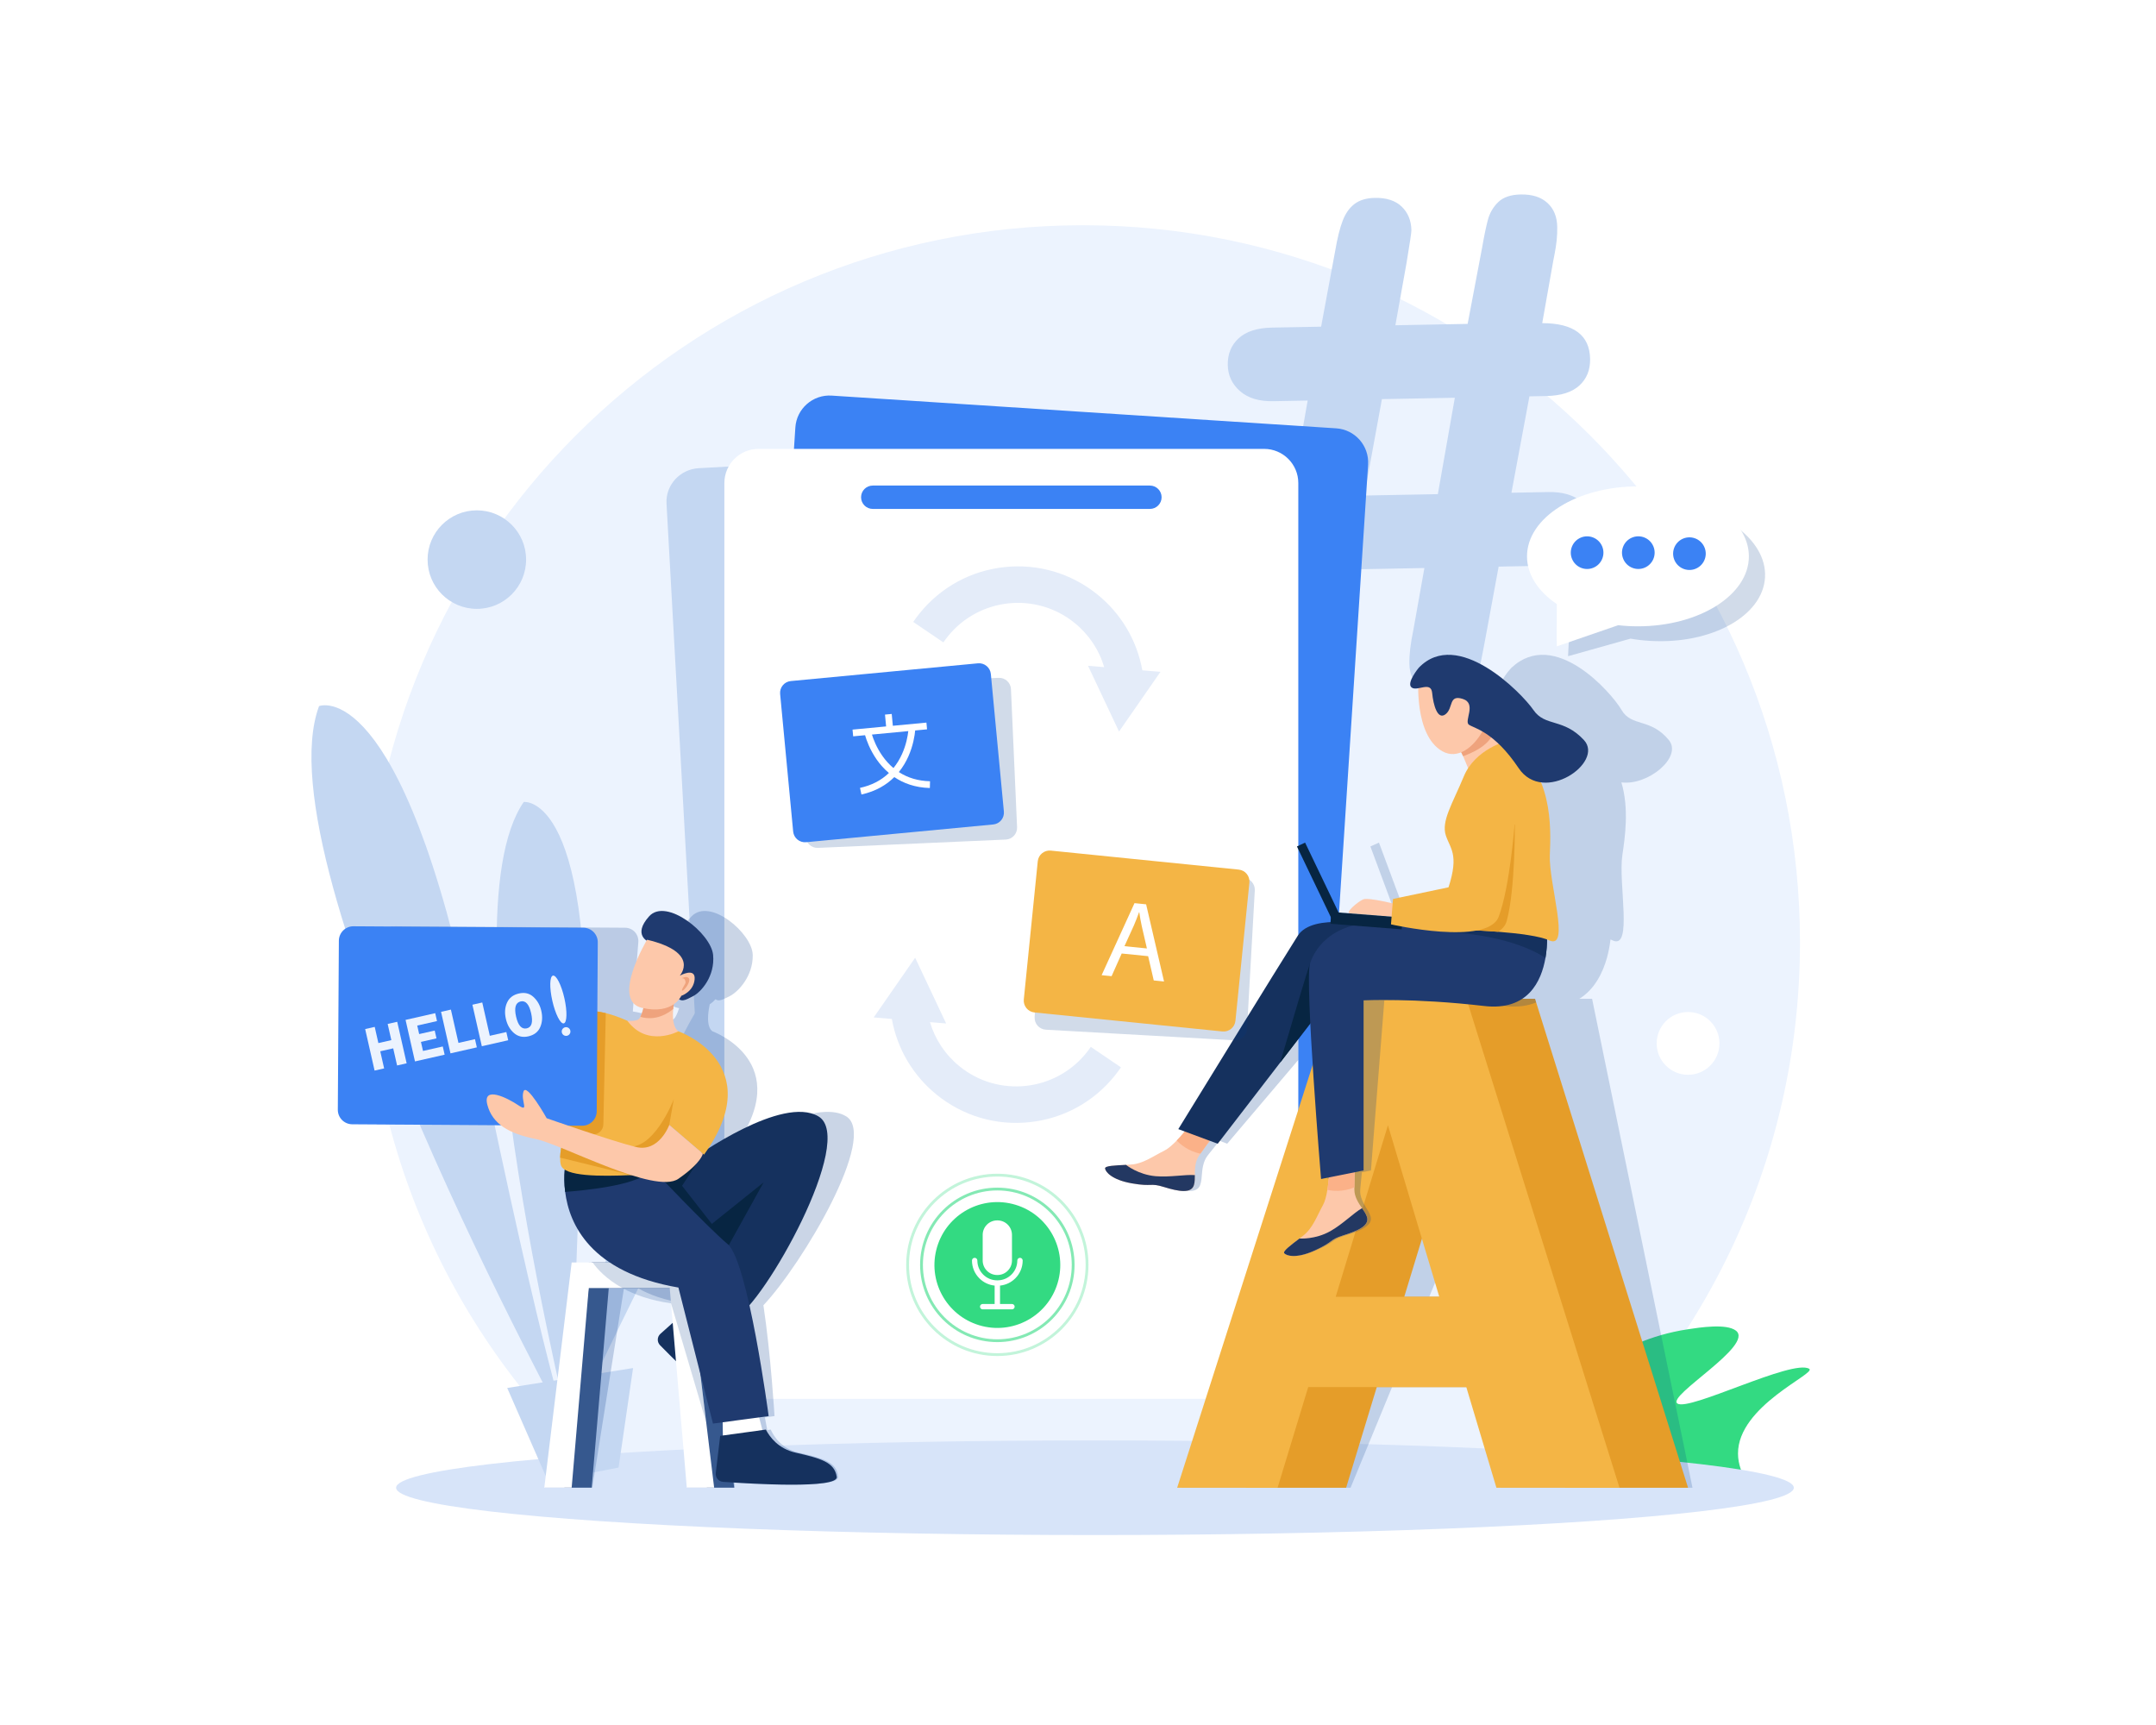 <?xml version="1.0" encoding="utf-8"?>
<!-- Generator: Adobe Illustrator 27.5.0, SVG Export Plug-In . SVG Version: 6.00 Build 0)  -->
<svg version="1.1" id="Layer_1" xmlns="http://www.w3.org/2000/svg" xmlns:xlink="http://www.w3.org/1999/xlink" x="0px" y="0px"
	 viewBox="0 0 5000 4000" style="enable-background:new 0 0 5000 4000;" xml:space="preserve">
<g>
	<rect style="fill:#FFFFFF;" width="5000" height="4000"/>
	<g>
		<path style="fill:#ECF3FE;" d="M1452.39,3466.961h2118.312c368.711-304.993,603.648-765.998,603.648-1281.881
			c0-918.341-744.463-1662.803-1662.804-1662.803S848.742,1266.739,848.742,2185.08
			C848.742,2700.963,1083.679,3161.969,1452.39,3466.961z"/>
		<path style="fill:#33DA82;" d="M3620.385,3257.977c25.622-44.961,121.238-149.045,293.139-175.493
			c28.126-4.327,90.581-13.937,112.374,3.152c43.3,33.952-160.997,151.104-135.831,168.859
			c26.755,18.877,266.705-103.578,305.652-80.5c18.294,10.84-165.519,85.371-165.099,196.73c0.095,25.159,9.439,46.464,18.561,61.81
			l-487.126-19.966C3562.056,3412.57,3557.249,3368.766,3620.385,3257.977z"/>
		<ellipse style="fill:#D7E4F9;" cx="2539.326" cy="3449.823" rx="1620.719" ry="109.693"/>
		<g>
			<path style="fill:#C4D7F2;" d="M1318.479,3318.707c0,0-716.324-1309.122-578.593-1681.305c0,0,190.052-78.297,359.54,744.159
				S1318.479,3318.707,1318.479,3318.707z"/>
			<path style="fill:#C4D7F2;" d="M1334.168,3370.309c0,0-312.421-1232.825-119.525-1510.638c0,0,173.505-24.151,138.273,690.645
				S1334.168,3370.309,1334.168,3370.309z"/>
			<path style="fill:#C4D7F2;" d="M1309.404,3356.431c0,0,173.91-984.599,401.85-1121.499c0,0,132.174,38.683-123.771,539.725
				S1309.404,3356.431,1309.404,3356.431z"/>
			<polygon style="fill:#C4D7F2;" points="1468.139,3172.327 1176.314,3218.491 1270.94,3434.781 1434.539,3403.068 			"/>
		</g>
		<g>
			<path style="fill:#C4D7F2;" d="M2936.427,1467.255l25.602-143.64c-70.435-0.195-106.166-27.58-107.201-82.175
				c-0.484-25.507,7.92-46.466,25.219-62.87c17.295-16.404,43.03-24.931,77.217-25.58l35.968-0.682l39.394-223.518l-79.584,1.509
				c-33.171,0.629-58.964-7.169-77.381-23.413c-18.431-16.229-27.865-36.336-28.32-60.32c-0.484-25.507,7.925-46.204,25.233-62.105
				c17.304-15.89,43.044-24.166,77.231-24.815l114.022-2.162l32.645-175.926c5.048-29.689,10.86-53.029,17.428-69.995
				c6.568-16.965,15.76-29.892,27.59-38.799c11.815-8.896,27.422-13.535,46.817-13.903c27.033-0.513,47.832,6.246,62.391,20.252
				c14.549,14.018,22.047,32.249,22.473,54.693c0.097,5.105-3.756,30.956-11.545,77.538l-25.616,142.875l167.594-3.178
				l33.41-175.941c4.589-26.618,9.038-48.138,13.321-64.557c4.28-16.408,12.307-30.341,24.088-41.797
				c11.767-11.442,29.142-17.393,52.099-17.829c26.523-0.503,47.195,5.995,61.996,19.495c14.801,13.498,22.423,31.988,22.868,55.449
				c0.203,10.716-0.241,21.189-1.315,31.413c-1.089,10.236-2.562,20.085-4.415,29.557c-1.868,9.483-3.033,15.499-3.487,18.057
				l-25.587,144.404c72.981,0.15,109.999,27.77,111.044,82.871c0.484,25.515-7.809,46.08-24.86,61.713
				c-17.058,15.634-42.683,23.775-76.854,24.423l-39.027,0.74L3505.19,1142.6l84.942-1.611c34.172-0.648,60.096,7.029,77.754,23.022
				c17.651,16.007,26.722,36.505,27.196,61.495c0.474,25.001-7.692,45.441-24.483,61.322
				c-16.802,15.895-42.542,24.157-77.231,24.815l-117.851,2.235l-32.63,176.693c-5.088,28.171-9.651,49.944-13.687,65.331
				c-4.052,15.387-12.082,28.935-24.11,40.648c-12.028,11.709-29.519,17.781-52.476,18.217
				c-25.518,0.484-45.799-6.284-60.861-20.281c-15.077-13.993-22.817-32.484-23.252-55.441c-0.397-20.914,2.672-46.999,9.232-78.261
				l25.602-143.64l-169.124,3.207l-32.63,176.693c-8.36,43.543-17.334,74.966-26.918,94.288
				c-9.584,19.322-30.712,29.289-63.355,29.908c-26.021,0.493-46.568-6.27-61.626-20.267
				c-15.077-13.993-22.817-32.484-23.252-55.441c-0.222-11.732,0.925-24.898,3.461-39.492
				C2932.413,1491.446,2934.596,1478.523,2936.427,1467.255z M3373.93,922.319l-169.12,3.207l-40.927,223.547l170.653-3.236
				L3373.93,922.319z"/>
		</g>
		<path style="opacity:0.18;fill:#003889;" d="M3283.416,2117.552l-25.184-1.615l-60.249-162.067l-19.871,8.955l61.077,164.294
			l-2.078,11.079c-31.681,1.596-62.953,9.579-79.461,31.712c-41.549,55.65-325.224,448.336-325.224,448.336l14.368,5.546
			c-6.361,6.755-13.535,14.057-20.814,20.841c-10.881,10.123-21.985,19.062-30.93,23.281c-28.771,13.6-53.072,30.885-82.506,32.675
			c-3.292,0.182-6.547,0.366-9.833,0.512c-22.78,1.167-44.123,1.88-48.93,6.352c-0.695,0.64-1.051,1.358-1.023,2.165
			c0.236,7.249,11.733,26.122,58.944,34.493c44.913,7.965,41.355-0.999,68.794,7.067c0.052,0.015,0.103,0.029,0.156,0.045
			c0.172,0.051,0.352,0.106,0.527,0.158c1.206,0.36,2.464,0.75,3.794,1.177c32.37,10.412,62.048,15.868,69.94-5.113
			c1.664-4.399,2.622-8.907,3.29-13.42c0.455-3.053,0.782-6.108,1.094-9.136c-0.004,0-0.009,0-0.013-0.001
			c1.379-13.807,4.02-31.641,14.213-44.571c1.265-1.586,2.629-3.343,4.153-5.196c6.797-8.43,15.892-19.304,24.811-29.844
			l17.726,6.842l164.993-188.023l79.73-90.876c-1.75,30.171-3.363,62.973-4.82,96.093l-419.826,980.51h158.984h73.89h158.983
			l96.203-233.41h207.594l44.728,233.41h158.984h126.466h158.983L3692.22,2316.009h-29.501
			c36.083-22.283,54.506-61.306,63.902-94.732c4.606-16.529,7.025-31.679,8.296-42.777c1.691,0.659,3.27,1.334,4.703,2.029
			c47.793,23.123,13.003-131.98,22.813-197.736c6.164-41.311,15.845-107.586-2.2-168.588c61.619,8.077,142.2-58.713,110.041-98.073
			c-42.259-51.722-86.633-30.06-109.7-69.85s-155.33-191.427-255.279-97.938c0,0-33.294,35.342-21.676,45.697
			c3.477,3.099,9.056,2.926,15.159,1.927c-3.881,38.413-5.791,118.106,40.143,145.997c13.854,8.412,28.948,8.276,43.688,2.464
			l3.428,9.099l8.58,27.833c-4.404,5.826-8.464,12.132-12.031,18.959c-33.417,63.941-64.266,104.24-56.274,137.707
			c7.406,31.016,25.487,44.1-6.824,119.494l-131.696,27.019l-1.911,10.19c-17.639-4.25-57.254-13.092-67.03-9.321L3283.416,2117.552
			z M3314.563,3007.094l55.468-134.569l25.786,134.569H3314.563z"/>
		<path style="fill:#C4D7F2;" d="M2791.271,1020.677l-1170.713,64.973c-43.705,2.426-77.205,39.13-74.827,81.982l111.072,2001.327
			c2.378,42.852,39.735,75.624,83.44,73.199l1170.713-64.973c43.705-2.426,77.206-39.13,74.827-81.982L2874.71,1093.876
			C2872.332,1051.024,2834.975,1018.251,2791.271,1020.677z"/>
		<path style="fill:#3B82F4;" d="M2956.211,3191.39l-1170.056-75.893c-43.68-2.833-76.792-40.539-73.959-84.219l132.318-2039.973
			c2.833-43.68,40.539-76.792,84.219-73.959l1170.056,75.893c43.68,2.833,76.792,40.539,73.959,84.219l-132.318,2039.973
			C3037.596,3161.11,2999.89,3194.223,2956.211,3191.39z"/>
		<path style="fill:#FFFFFF;" d="M3010.914,1120.151v2044.259c0,35.168-22.902,64.985-54.624,75.359
			c-7.751,2.531-16.038,3.902-24.637,3.902H1759.137c-43.767,0-79.248-35.494-79.248-79.261V1120.151
			c0-43.767,35.481-79.248,79.248-79.248h1172.516C2975.433,1040.903,3010.914,1076.384,3010.914,1120.151z"/>
		<path style="fill:#3B82F4;" d="M2666.792,1180.114h-642.784c-14.962,0-27.091-12.129-27.091-27.091l0,0
			c0-14.962,12.129-27.091,27.091-27.091h642.784c14.962,0,27.091,12.129,27.091,27.091l0,0
			C2693.883,1167.985,2681.753,1180.114,2666.792,1180.114z"/>
		<path style="opacity:0.18;fill:#003889;" d="M2358.709,1918.115l-14.175-320.052c-0.672-15.173-13.517-26.928-28.689-26.256
			l-435.437,19.285c-15.172,0.672-26.927,13.516-26.255,28.689l14.175,320.053c0.672,15.173,13.517,26.928,28.689,26.255
			l435.437-19.285C2347.626,1946.132,2359.381,1933.288,2358.709,1918.115z"/>
		<g>
			<path style="fill:#3B82F4;" d="M2303.325,1911.813l-433.918,41.129c-15.12,1.433-28.538-9.662-29.971-24.782l-30.231-318.937
				c-1.433-15.12,9.662-28.538,24.782-29.971l433.918-41.129c15.119-1.433,28.538,9.662,29.971,24.782l30.231,318.937
				C2329.539,1896.961,2318.444,1910.38,2303.325,1911.813z"/>
			<path style="fill:#FFFFFF;" d="M2122.375,1693.817l27.573-2.614l-1.48-15.613l-77.865,7.38l-2.599-27.423l-15.613,1.48
				l2.599,27.423l-77.865,7.38l1.48,15.613l27.572-2.613c3.149,10.955,10.963,33.499,26.971,56.429
				c7.146,10.236,16.46,21.2,28.33,31.2c-17.775,17.108-40.177,28.666-67.033,34.511l3.335,15.325
				c33.94-7.387,58.492-22.724,76.221-40.364c20.728,13.995,47.724,24.446,82.447,25.325l0.396-15.678
				c-27.475-0.695-51.65-7.839-72.323-21.302c9.78-12.052,16.868-24.57,21.964-35.967
				C2117.901,1728.78,2121.34,1705.169,2122.375,1693.817z M2072.017,1780.999c-9.429-7.91-18.007-17.331-25.698-28.27
				c-13.568-19.298-20.855-38.671-24.2-49.409l84.312-7.992c-1.268,11.175-4.785,31.572-14.486,53.076
				C2086.447,1760.593,2079.792,1771.458,2072.017,1780.999z"/>
		</g>
		<g>
			<g>
				<path style="fill:#E59D29;" d="M3562.519,2324.442l-2.636-8.43h-307.519l-0.887,2.766l-54.337,169.523l-129.436,403.823
					l-56.79,177.196l-54.624,170.449l-67.334,210.054h232.877l71.079-233.412h366.567l69.866,233.412h285.439L3562.519,2324.442z
					 M3256.618,3007.088l40.975-134.564l80.188-263.308l119.075,397.872H3256.618z"/>
			</g>
			<g>
				<path style="fill:#F4B545;" d="M3403.553,2324.495l-2.662-8.482h-307.506l-22.941,71.575l-59.531,185.73l-214.856,670.354
					l-66.082,206.152h232.877l71.066-233.412h366.58l69.852,233.412h285.453L3403.553,2324.495z M3097.626,3007.088l45.712-150.079
					l19.848-65.181l55.616-182.611l78.791,263.308l40.27,134.564H3097.626z"/>
			</g>
		</g>
		<path style="opacity:0.22;fill:#003889;" d="M3005.537,2464.096l-159.553,188.027l-17.917-6.851
			c-8.613,10.544-17.395,21.414-23.946,29.844c-1.474,1.853-2.792,3.615-4.006,5.207c-9.826,12.919-11.94,30.757-12.919,44.563
			c0,0,0,0,0.013,0c-0.235,3.053-0.469,6.133-0.848,9.213c-0.535,4.489-1.357,8.978-2.884,13.349
			c-7.295,20.983-37.125,15.516-69.801,5.115c-1.292-0.417-2.518-0.796-3.693-1.135c-0.222-0.078-0.444-0.144-0.666-0.209
			c-0.013,0-0.039-0.013-0.052-0.013c-27.782-8.117-23.906,0.874-69.096-7.099c-47.46-8.365-59.505-27.247-59.948-34.489
			c-0.052-0.809,0.287-1.527,0.966-2.166c4.672-4.476,25.994-5.18,48.739-6.355c3.288-0.143,6.538-0.326,9.826-0.509
			c29.374-1.788,53.176-19.078,81.558-32.675c8.821-4.215,19.665-13.154,30.248-23.28c7.086-6.786,14.054-14.08,20.213-20.84
			l-14.524-5.546c0,0,161.106-232.342,253.665-364.923v204.43L3005.537,2464.096z"/>
		<path style="opacity:0.22;fill:#003889;" d="M3562.519,2324.442c-19.626,8.221-43.754,11.81-73.442,8.313
			c-30.235-3.563-58.891-6.238-85.524-8.26c-65.208-4.933-118.2-5.859-152.076-5.716c-26.308,0.104-41.066,0.861-41.066,0.861
			l-13.271,168.662l-17.76,225.778l-20.944,4.15c-1.357,12.501-2.649,25.185-3.458,34.998c-0.209,2.271-0.339,4.371-0.483,6.303
			c-0.809,11.47,3.524,22.667,8.691,32.297c1.853,3.458,3.823,6.708,5.689,9.696c0.013,0,0.013,0,0.013,0
			c1.54,2.479,3.092,4.985,4.528,7.569c2.127,3.823,4.007,7.803,5.194,12.097c4.424,15.777-11.849,26.855-35.272,35.82
			c-6.956,2.662-14.524,5.128-22.38,7.49c-1.487,0.444-2.884,0.887-4.202,1.305c-0.117,0.039-0.235,0.078-0.352,0.117
			c-0.091,0.026-0.169,0.052-0.261,0.078c-24.572,7.999-21.766,12.697-48.439,26.125c-4.293,2.166-9.369,4.567-15.437,7.229
			c-17.042,7.49-30.692,11.118-41.353,12.436c-18.126,2.271-27.625-2.127-30.496-5.52c-0.509-0.6-0.626-1.357-0.417-2.231
			c1.292-5.285,14.941-15.359,30.914-26.829c2.545-1.827,5.141-3.693,7.764-5.585c2.766-1.97,5.481-3.941,8.234-5.938
			c24.48-17.956,35.207-44.824,52.041-71.418c5.233-8.247,9.513-21.323,12.893-35.181c2.349-9.696,4.267-19.77,5.768-28.813
			l-18.413,3.654c0,0-0.887-212.233,3.432-360.708l-12.188,14.367l22.941-71.575h466.498L3562.519,2324.442z"/>
		<g>
			<path style="fill:#FDC8AA;" d="M2562.803,2709.605c0.988,7.244,14.517,26.118,62.631,34.491
				c48.114,8.373,40.662-1.952,74.188,8.461c33.49,10.412,63.756,15.868,69.39-5.113c1.996-7.373,1.993-15.049,1.943-22.55
				c-0.107-13.808,0.613-31.646,9.415-44.578c1.094-1.586,2.27-3.343,3.594-5.196c16.659-23.843,49.6-67.261,49.6-67.261
				l-66.082-9.431c0,0-18.505,25.524-38.47,46.203c-9.792,10.123-19.933,19.062-28.424,23.281
				c-27.306,13.6-49.747,30.885-78.989,32.675c-3.272,0.181-6.508,0.366-9.777,0.512
				C2585.941,2702.433,2561.868,2703.175,2562.803,2709.605z"/>
			<path style="fill:#233862;" d="M2699.607,2752.552c-33.513-10.404-26.053-0.07-74.164-8.442
				c-48.111-8.371-61.641-27.244-62.656-34.493c-0.916-6.436,23.168-7.172,49.038-8.499l0.209,0.506
				c0,0,27.745,22.294,68.018,25.788c32.821,2.857,68.239-4.314,90.918-2.524c0.035,7.501,0.035,15.167-1.961,22.553
				C2763.367,2768.412,2733.124,2762.956,2699.607,2752.552z"/>
			<path style="fill:#FBB188;" d="M2729.013,2644.633c6.759,7.324,25.319,24.544,54.952,30.488
				c16.659-23.843,49.6-67.261,49.6-67.261l-66.082-9.431C2767.483,2598.429,2748.977,2623.953,2729.013,2644.633z"/>
			<path style="fill:#15315E;" d="M2732.619,2618.246l91.407,33.873l144.753-188.023l92.546-120.236l64.578-83.847l90.187,5.408
				l-32.5-117.398c0,0-138.491-33.768-174.009,21.885C2974.022,2225.561,2732.619,2618.246,2732.619,2618.246z"/>
			<path style="fill:#072542;" d="M2968.778,2464.097l92.546-120.236l-23.333-109.093
				C3031.872,2250.35,2996.847,2368.473,2968.778,2464.097z"/>
			<path style="fill:#FDC8AA;" d="M2978.459,2906.246c4.95,5.407,26.872,13.321,71.292-6.901
				c44.42-20.222,32.385-24.522,65.952-34.843c33.536-10.302,61.586-22.866,54.249-43.313c-2.565-7.195-6.95-13.512-11.274-19.66
				c-7.972-11.307-17.563-26.398-17.694-42.004c-0.004-1.922-0.038-4.031-0.006-6.303c0.112-29.018,2.462-83.324,2.462-83.324
				l-59.827,29.476c0,0-0.673,31.441-5.315,59.716c-2.288,13.852-5.538,26.926-10.126,35.184
				c-14.732,26.585-23.351,53.461-46.421,71.414c-2.593,1.993-5.153,3.969-7.763,5.931
				C2993.427,2887.302,2974.018,2901.479,2978.459,2906.246z"/>
			<path style="fill:#233862;" d="M3115.687,2864.507c-33.55,10.322-21.504,14.625-65.921,34.845
				c-44.417,20.222-66.338,12.309-71.314,6.914c-4.429-4.782,14.992-18.961,35.548-34.632l0.461,0.299
				c0,0,35.587,2.718,70.761-17.101c28.671-16.144,53.757-42.007,73.463-53.314c4.312,6.155,8.688,12.466,11.261,19.672
				C3177.272,2841.632,3149.241,2854.184,3115.687,2864.507z"/>
			<path style="fill:#FBB188;" d="M3078.298,2759.09c9.75,2.221,34.873,5.937,62.68-5.868c0.112-29.018,2.462-83.324,2.462-83.324
				l-59.827,29.476C3083.613,2699.374,3082.94,2730.815,3078.298,2759.09z"/>
			<path style="fill:#1F3A6F;" d="M3063.676,2733.922l98.622-19.839l-0.012-394.439c0,0,116.438-5.934,279.704,13.106
				c101.088,11.832,132.679-57.206,142.091-111.473c5.715-33.412,3.103-61.219,3.103-61.219s-126.851,0.518-244.432-6.188
				c-42.252-2.421-83.375-5.763-116.92-10.407c-126.866-17.603-176.031,52.278-187.84,91.305
				C3025.687,2275.411,3063.676,2733.922,3063.676,2733.922z"/>
			<path style="fill:#15315E;" d="M3342.751,2153.87l-0.522,6.537c144.511,6.193,216.742,44.174,241.851,60.87
				c5.715-33.412,3.103-61.219,3.103-61.219S3460.333,2160.576,3342.751,2153.87z"/>
			<path style="fill:#FDC8AA;" d="M3238.496,2096.852c0,0-64.655-16.334-76.81-11.442c-12.155,4.892-41.93,30.527-31.976,32.141
				c9.954,1.615,129.847,10.169,129.847,10.169l2.054-25.719L3238.496,2096.852z"/>
			<polygon style="fill:#FDC8AA;" points="3380.634,1727.698 3393.146,1753.529 3411.182,1796.896 3489.812,1734.274 
				3465.192,1692.641 3440.385,1650.686 			"/>
			<path style="fill:#EFA37D;" d="M3380.634,1727.698l12.512,25.831c54.432-19.915,68.522-43.949,72.046-60.888l-24.808-41.955
				L3380.634,1727.698z"/>
			<path style="fill:#FDC8AA;" d="M3289.483,1574.757c0,0-10.131,129.916,55.301,167.209
				c71.51,40.757,150.604-118.781,90.45-155.461S3289.483,1574.757,3289.483,1574.757z"/>
			<path style="fill:#F4B545;" d="M3353.282,1938.029c11.594,33.466,33.377,46.041-0.531,138.557l-6.231,78.004
				c0,0,63.651,0.927,127.677,5.991c48.344,3.836,96.906,9.993,118.496,19.948c50.282,23.123-1.204-131.981,1.528-197.736
				c2.732-65.754,7.591-194.757-98.362-265.065c0,0-74.588,18.602-101.126,82.594
				C3368.198,1864.262,3341.688,1904.562,3353.282,1938.029z"/>
			<path style="fill:#E59D29;" d="M3352.355,2081.462l-5.853,73.275c0,0,63.651,0.927,127.677,5.991
				c10.146-6.468,17.263-14.777,20.113-25.223c20.004-73.067,18.756-223.435,18.756-223.435l-105.373,7.626l-22.138,151.542
				L3352.355,2081.462z"/>
			<polygon style="fill:#072542;" points="3085.321,2142.043 3250.657,2154.991 3252.848,2127.566 3087.511,2114.618 			"/>
			<polygon style="fill:#072542;" points="3090.102,2134.607 3109.01,2125.653 3026.657,1953.871 3007.75,1962.826 			"/>
			<path style="fill:#F4B545;" d="M3406.909,1910.516l-34.391,144.238l-141.985,29.788l-4.705,58.905
				c0,0,224.01,50.936,249.858-17.792s36.803-213.757,36.803-213.757L3406.909,1910.516z"/>
			<path style="fill:#1F3A6F;" d="M3290.316,1548.345c0,0-29.49,35.342-16.756,45.697c12.733,10.355,45.004-15.809,47.749,12.646
				c2.745,28.454,12.583,63.794,31.106,49.485c18.523-14.31,6.398-46.062,39.786-35.53s2.331,51.315,14.345,59.817
				s57.948,15.127,115.413,100.823c57.466,85.695,199.226-13.428,151.399-65.15c-47.827-51.722-89.869-30.059-117.219-69.849
				C3528.787,1606.493,3380.201,1454.856,3290.316,1548.345z"/>
		</g>
		<path style="opacity:0.21;fill:#003889;" d="M1943.755,3424.469c-2.716-33.911-33.551-42.552-91.705-56.081
			c-39.079-9.091-57.042-36.439-64.624-53.406l-8.087,1.099l-5.484-29.439l22.346-2.987c0,0-8.459-141.78-25.755-256.979
			c90.752-96.144,266.564-392.927,191.745-438.179c-59.115-35.756-186.646,30.004-260.551,74.576
			c147.24-200.851-49.401-271.652-49.401-271.652c-12.066-8.776-11.38-32.337-8.262-51.715c0.609-3.885,1.315-7.6,2.033-10.997
			c5.9-3.866,10.232-8.043,13.25-11.545c8.104,6.121,18.918-0.238,33.221-7.365c18.71-9.323,54.206-45.615,53.195-95.518
			c-1.01-49.903-99.047-133.586-141.854-89.48c-32.45,33.435-18.662,50.187-10.09,56.338
			c-11.433,17.615-88.353,140.362-22.203,155.924c1.164,0.274,2.314,0.53,3.452,0.771c-1.423,4.367-4.674,13.667-8.457,20.022
			c-1.359,2.233-2.755,4.121-4.161,5.285c-6.861,5.63-26.62,3.963-26.62,3.963c-17.734-8.273-34.013-14.061-48.899-17.836
			c-6.689-1.679-13.102-2.94-19.255-3.824l12.739-160.385c1.476-18.577-12.381-33.731-30.95-33.847l-532.91-3.317
			c-18.569-0.115-34.818,14.851-36.294,33.428l-31.126,391.876c-1.476,18.577,12.381,33.731,30.95,33.847l344.39,2.143
			c18.322,15.199,44.765,25.119,78.253,31.91c13.234,2.683,33.612,10.486,57.948,20.617c-1.99,8.143-3.474,15.748-4.127,22.627
			c-0.588,6.323-0.502,12.016,0.487,16.987c0.86,4.308,3.725,7.917,8.21,10.932c-2.01,12.106-3.95,30.218-2.814,51.572
			c2.508,48.831,21.049,114.523,91.437,163.637h-39.717h-48.632l-101.675,522.179h46.456l0,0.002h63.448l73.457-462.852h31.844
			c26.596,15.255,62.409,28.781,109.989,35.386l-0.002,0.031l0.553,45.218l-30.404,25.508c-8.266,6.935-9.536,18.94-2.791,26.368
			c8.307,9.147,20.291,22.206,34.284,37.052l3.588,293.287h46.456l0,0.002h63.448l-0.574-11.882
			C1783.392,3442.852,1945.804,3450.054,1943.755,3424.469z"/>
		<g>
			<path style="fill:#15315E;" d="M1706.293,3054.808l-319.945-331.552l69.361-8.241l133.471-15.823c0,0,0.975-0.723,2.799-2.045
				c25.731-18.654,221.926-157.188,305.726-108.651C1987.483,2640.494,1770.653,3024.61,1706.293,3054.808z"/>
			<polygon style="fill:#072542;" points="1633.155,2852.192 1770.961,2741.687 1682.988,2900.294 			"/>
			<path style="fill:#072542;" d="M1656.182,2844.836l-46.87,43.253l-153.603-173.074l133.471-15.823c0,0,0.975-0.723,2.799-2.045
				l23.561,0.724l-33.753,51.809L1656.182,2844.836z"/>
			<path style="fill:#15315E;" d="M1736.051,3285.157c18.554-28.858,0.689-56.165-34.683-105.46
				c-23.77-33.125-20.629-66.839-16.011-85.398l-89.047-59.248l-64.77,57.895c-7.758,6.935-8.149,18.94-0.861,26.367
				C1575.728,3165.217,1720.41,3309.484,1736.051,3285.157z"/>
			<polygon style="fill:#36588E;" points="1702.638,3449.653 1639.19,3449.653 1599.649,2986.802 1411.79,2986.802 
				1372.218,3449.653 1308.77,3449.653 1372.218,2927.474 1639.19,2927.474 			"/>
			<polygon style="fill:#FFFFFF;" points="1656.182,3449.651 1592.734,3449.651 1556.214,3022.219 1556.214,3022.188 
				1553.193,2986.799 1365.334,2986.799 1325.762,3449.651 1262.314,3449.651 1325.762,2927.472 1592.734,2927.472 
				1637.78,3298.251 1637.812,3298.345 			"/>
			<path style="opacity:0.18;fill:#003889;" d="M1556.214,3022.219v-0.031c-48.066-6.606-84.87-20.132-112.583-35.389
				c-38.755-21.296-59.83-45.895-69.236-59.327h218.34l45.046,370.779L1556.214,3022.219z"/>
			<polygon style="fill:#FFFFFF;" points="1636.807,2997.437 1592.547,3049.053 1673.984,3098.974 1707.562,3032.81 			"/>
			<polygon style="fill:#FFFFFF;" points="1675.612,3274.525 1676.61,3342.51 1770.695,3326.014 1752.06,3254.196 			"/>
			<path style="fill:#15315E;" d="M1940.469,3424.469c-5.198-33.912-36.666-42.552-95.811-56.081
				c-39.745-9.091-59.709-36.439-68.534-53.406l-105.963,14.544l-10.218,86.27c-1.224,10.333,6.431,19.59,16.81,20.332
				C1740.906,3440.709,1944.851,3453.056,1940.469,3424.469z"/>
			<path style="fill:#1F3A6F;" d="M1782.606,3283.655l-129.129,17.427l-80.151-315.478
				c-204.594-35.074-253.414-147.783-262.631-221.769c-4.97-39.321,1.289-67.695,1.289-67.695l192.294,14.848l9.909,0.755
				c0,0,126.298,133.47,173.514,173.325C1734.949,2924.956,1782.606,3283.655,1782.606,3283.655z"/>
			<path style="fill:#072542;" d="M1501.573,2719.01c-27.745,30.418-151.967,41.932-190.878,44.826
				c-4.97-39.321,1.289-67.695,1.289-67.695l192.294,14.848C1505.002,2713.473,1504.184,2716.147,1501.573,2719.01z"/>
			<path style="fill:#F4B545;" d="M1632.684,2677.487l-80.623-68.89c0,0,44.165,111.797-16.924,113.118
				c-17.458,0.346-43.253,1.982-71.438,3.208h-0.063c-70.337,3.02-155.49,3.618-162.913-23.592
				c-1.353-4.97-1.856-10.664-1.73-16.987c0.283-13.023,3.303-28.594,7.141-45.644c0.692-3.114,1.416-6.323,2.171-9.531
				c8.147-35.514,17.962-76.219,13.212-113.307c-8.651-67.6-69.236-46.147-69.236-46.147s5.725-156.654,152.564-120.447
				c15.162,3.774,31.865,9.563,50.205,17.836l36.647,23.75l81.63,0.566C1573.326,2391.421,1784.777,2465.595,1632.684,2677.487z"/>
			<path style="fill:#E59D29;" d="M1552.07,2608.599l10.582-59.998c0,0-47.709,125.583-113.768,109.068
				c-66.059-16.515,56.884,38.467,56.884,38.467l48.495-47.904L1552.07,2608.599z"/>
			<path style="fill:#E59D29;" d="M1463.668,2724.923h-0.031l-164.644-40.579c0.283-13.023,3.303-28.594,7.141-45.644
				L1463.668,2724.923z"/>
			<path style="fill:#FDC8AA;" d="M1573.326,2391.421c0,0-72.005,38.566-118.277-24.316c0,0,19.881,1.667,26.329-3.964
				c1.321-1.164,2.579-3.051,3.775-5.285c4.466-8.556,7.581-22.46,7.581-22.46l72.98-24.505c0,0-3.115,13.023-4.436,28.814
				C1559.579,2359.083,1560.617,2382.645,1573.326,2391.421z"/>
			<path style="fill:#EFA37D;" d="M1565.714,2310.892c0,0-3.115,13.023-4.436,28.814c-32.652,26.581-62.221,22.46-76.125,18.15
				c4.466-8.556,7.581-22.46,7.581-22.46L1565.714,2310.892z"/>
			<path style="fill:#1F3A6F;" d="M1504.574,2183.989c0,0-38.763-15.081,0.815-59.187c39.578-44.106,143.741,39.577,148.405,89.48
				c4.664,49.903-28.175,86.196-46.203,95.518c-18.028,9.323-30.187,17.358-40.125-2.182S1504.574,2183.989,1504.574,2183.989z"/>
			<path style="fill:#FDC8AA;" d="M1500.662,2179.016c0,0-84.542,141.277-12.027,158.047c72.516,16.771,91.351-27.929,91.351-27.929
				s28.303-9.17,30.907-38.152c2.604-28.981-34.376-8.637-34.376-8.637S1625.097,2208.892,1500.662,2179.016z"/>
			<path style="fill:#EFA37D;" d="M1581.122,2268.248c0,0,12.629-6.558,16.767,0.824c4.138,7.382-10.043,27.178-15.227,28.014
				c-5.184,0.836,7.673-16.297,7.269-18.683C1589.526,2276.018,1589.672,2268.026,1581.122,2268.248z"/>
			<path style="fill:#E59D29;" d="M1404.844,2349.269l-5.599,258.038c-0.283,13.18-11.199,23.592-24.379,23.309l-66.562-1.447
				c8.147-35.514,17.962-76.219,13.212-113.307c-8.651-67.6-69.236-46.147-69.236-46.147S1258.005,2313.063,1404.844,2349.269z"/>
			<g>
				<path style="fill:#3B82F4;" d="M1350.022,2610.364l-533.153-3.317c-18.578-0.115-33.544-15.269-33.428-33.846l2.438-391.876
					c0.115-18.577,15.269-33.544,33.847-33.428l533.153,3.317c18.578,0.116,33.544,15.269,33.428,33.847l-2.438,391.876
					C1383.753,2595.513,1368.599,2610.48,1350.022,2610.364z"/>
				<g>
					<path style="fill:#ECF3FE;" d="M921.196,2369.351l21.854,96.282l-22.148,5.027l-9.014-39.712l-30.049,6.82l9.014,39.712
						l-22.148,5.027l-21.854-96.282l22.148-5.027l8.517,37.525l30.049-6.82l-8.517-37.526L921.196,2369.351z"/>
					<path style="fill:#ECF3FE;" d="M1013.459,2367.694L967.61,2378.1l4.483,19.75l36.044-8.181l4.115,18.128l-36.044,8.181
						l4.771,21.02l45.848-10.406l4.323,19.045l-68.773,15.61l-21.854-96.282l68.773-15.61L1013.459,2367.694z"/>
					<path style="fill:#ECF3FE;" d="M1063.223,2418.33l38.302-8.693l4.323,19.045l-61.155,13.881l-21.854-96.282l22.853-5.187
						L1063.223,2418.33z"/>
					<path style="fill:#ECF3FE;" d="M1135.947,2401.824l38.301-8.694l4.323,19.045l-61.155,13.881l-21.854-96.282l22.853-5.187
						L1135.947,2401.824z"/>
					<path style="fill:#ECF3FE;" d="M1225.214,2403.146c-12.968,2.943-24.104,0.353-33.408-7.771
						c-9.304-8.124-15.524-19.098-18.662-32.923c-3.191-14.06-2.26-26.608,2.793-37.645c5.053-11.036,14.23-18.064,27.527-21.082
						c13.437-3.05,24.713-0.33,33.828,8.157c9.115,8.489,15.14,19.198,18.075,32.129c3.17,13.967,2.319,26.546-2.55,37.739
						C1247.947,2392.943,1238.745,2400.075,1225.214,2403.146z M1207.501,2322.167c-11.825,2.684-15.38,14.419-10.662,35.203
						c4.729,20.833,13.006,29.906,24.831,27.222c11.452-2.599,14.818-14.291,10.101-35.076
						C1227.042,2328.685,1218.953,2319.568,1207.501,2322.167z"/>
				</g>
				
					<ellipse transform="matrix(0.975 -0.221 0.221 0.975 -480.863 344.339)" style="fill:#ECF3FE;" cx="1295.948" cy="2317.694" rx="14.301" ry="56.785"/>
				<path style="fill:#ECF3FE;" d="M1322.644,2389.706c1.234,5.437-2.173,10.845-7.61,12.079c-5.437,1.234-10.845-2.173-12.079-7.61
					c-1.234-5.437,2.173-10.845,7.61-12.079C1316.002,2380.861,1321.41,2384.269,1322.644,2389.706z"/>
			</g>
			<path style="fill:#FDC8AA;" d="M1629.951,2675.175c0,0-2.478,20.528-56.621,58.229c-54.143,37.702-270.302-80.111-331.324-92.304
				s-100.104-34.452-111.805-79.303c-11.701-44.852,46.152-16.251,72.153,1.3c26.001,17.551,4.55-11.051,11.7-32.174
				c7.15-21.124,53.736,62.076,53.736,62.076s153.407,53.736,207.142,66.736c53.736,13,77.137-51.135,77.137-51.135
				L1629.951,2675.175z"/>
		</g>
		<path style="fill:#E4ECF9;" d="M2595.14,1696.317l96.095-138.449l-42.012-3.498c-12.474-69.344-49.093-131.337-104.316-175.927
			c-60.936-49.203-137.385-71.732-215.265-63.436c-77.88,8.296-147.868,46.424-197.071,107.359
			c-5.158,6.388-10.099,13.055-14.686,19.816l69.933,47.44c3.276-4.829,6.808-9.596,10.5-14.167
			c72.298-89.537,203.961-103.563,293.499-31.265c33.254,26.852,57.034,62.567,68.947,102.814l-37.498-3.122L2595.14,1696.317z"/>
		<path style="fill:#E4ECF9;" d="M2122.333,2220.829l-96.095,138.449l42.012,3.498c12.474,69.344,49.093,131.337,104.316,175.927
			c60.936,49.203,137.385,71.732,215.265,63.436c77.88-8.296,147.868-46.424,197.071-107.36
			c5.158-6.388,10.099-13.055,14.686-19.816l-69.934-47.44c-3.276,4.829-6.808,9.595-10.5,14.167
			c-72.298,89.538-203.961,103.563-293.499,31.265c-33.254-26.852-57.034-62.567-68.947-102.814l37.499,3.123L2122.333,2220.829z"/>
		<path style="opacity:0.6;fill:#33DA82;" d="M2312.914,3112.16c-98.766,0-179.117-80.352-179.117-179.117
			s80.352-179.117,179.117-179.117c98.765,0,179.116,80.352,179.116,179.117S2411.679,3112.16,2312.914,3112.16z M2312.914,2760.451
			c-95.168,0-172.593,77.424-172.593,172.592s77.425,172.592,172.593,172.592c95.167,0,172.592-77.424,172.592-172.592
			S2408.081,2760.451,2312.914,2760.451z"/>
		<path style="opacity:0.3;fill:#33DA82;" d="M2312.914,3144.4c-116.543,0-211.357-94.814-211.357-211.357
			s94.814-211.357,211.357-211.357c116.542,0,211.357,94.814,211.357,211.357S2429.456,3144.4,2312.914,3144.4z M2312.914,2728.211
			c-112.945,0-204.833,91.887-204.833,204.832s91.888,204.832,204.833,204.832c112.945,0,204.832-91.887,204.832-204.832
			S2425.858,2728.211,2312.914,2728.211z"/>
		
			<ellipse transform="matrix(0.239 -0.971 0.971 0.239 -1087.792 4478.2)" style="fill:#33DA82;" cx="2312.913" cy="2933.042" rx="145.897" ry="145.898"/>
		<g>
			<path style="fill:#FFFFFF;" d="M2312.573,2956.54h0.679c18.567,0.001,33.62-15.051,33.621-33.619l0.002-59.417
				c0-18.568-15.052-33.62-33.619-33.621h-0.679c-18.569-0.001-33.62,15.051-33.621,33.619l-0.002,59.417
				C2278.953,2941.487,2294.004,2956.54,2312.573,2956.54z"/>
			<path style="fill:#FFFFFF;" d="M2354.586,2964.256c11.042-11.041,17.122-25.72,17.122-41.334c0-3.445-2.791-6.238-6.236-6.238
				c-3.447,0-6.238,2.792-6.238,6.238c0,12.281-4.784,23.828-13.469,32.512c-8.685,8.684-20.232,13.467-32.513,13.466h-0.679
				c-12.282,0-23.828-4.784-32.513-13.469c-8.685-8.685-13.467-20.232-13.467-32.513c0-3.445-2.793-6.238-6.238-6.239
				c-3.445,0-6.237,2.793-6.237,6.238c0,15.614,6.078,30.294,17.119,41.335c9.638,9.639,22.051,15.493,35.436,16.826l-0.001,42.646
				l-27.721-0.001c-3.445,0-6.239,2.792-6.239,6.238c0,3.446,2.793,6.238,6.238,6.238l67.918,0.002c3.445,0,6.239-2.792,6.239-6.237
				c0-3.445-2.793-6.238-6.238-6.238l-27.721-0.001l0.001-42.646C2332.534,2979.748,2344.948,2973.895,2354.586,2964.256z"/>
		</g>
		<path style="opacity:0.18;fill:#003889;" d="M2883.985,2035.657l-437.327-24.578c-15.239-0.856-28.286,10.803-29.142,26.041
			l-18.065,321.442c-0.856,15.239,10.802,28.286,26.041,29.143l437.327,24.578c15.238,0.856,28.286-10.802,29.142-26.041
			l18.065-321.442C2910.882,2049.561,2899.223,2036.513,2883.985,2035.657z"/>
		<g>
			<path style="fill:#F4B545;" d="M2834.829,2391.788l-435.796-44.05c-15.185-1.535-26.251-15.089-24.716-30.274l32.377-320.317
				c1.535-15.185,15.089-26.251,30.274-24.716l435.796,44.05c15.185,1.535,26.251,15.089,24.716,30.274l-32.377,320.317
				C2863.568,2382.258,2850.014,2393.323,2834.829,2391.788z"/>
			<g>
				<path style="fill:#FFFFFF;" d="M2601.348,2211.023l-23.463,52.588l-23.096-2.334l76.249-167.023l26.945,2.724l41.541,178.929
					l-23.866-2.412l-12.978-56.272L2601.348,2211.023z M2659.825,2199.305l-11.905-51.497c-2.708-11.68-4.237-22.204-5.791-32.472
					l-0.513-0.052c-3.604,10.005-7.49,20.241-11.89,30.425l-21.995,48.33L2659.825,2199.305z"/>
			</g>
		</g>
		<path style="opacity:0.18;fill:#003889;" d="M3845.827,1162.207c-141.845-8.235-261.043,57.606-266.237,147.06
			c-2.479,42.694,21.473,83.043,62.598,114.463c0,0-6.183,97.864-5.683,97.893c0.499,0.029,144.884-40.7,144.884-40.7l-0.003-0.001
			c14.759,2.548,30.007,4.319,45.634,5.226c141.845,8.235,261.043-57.606,266.236-147.06
			C4098.45,1249.634,3987.672,1170.442,3845.827,1162.207z"/>
		<g>
			<path style="fill:#FFFFFF;" d="M3798.58,1127.85c-142.084,0-257.265,72.639-257.265,162.243
				c0,42.766,26.25,81.659,69.127,110.643l0,0c0,0-0.501,98.058,0,98.058c0.5,0,142.281-49.029,142.281-49.029l-0.003-0.001
				c14.882,1.689,30.207,2.573,45.86,2.573c142.084,0,257.266-72.639,257.266-162.244
				C4055.846,1200.489,3940.664,1127.85,3798.58,1127.85z"/>
			
				<ellipse transform="matrix(0.924 -0.383 0.383 0.924 -210.7 1505.838)" style="fill:#3B82F4;" cx="3679.832" cy="1282.549" rx="37.843" ry="37.843"/>
			
				<ellipse transform="matrix(0.924 -0.383 0.383 0.924 -201.661 1551.281)" style="fill:#3B82F4;" cx="3798.58" cy="1282.549" rx="37.843" ry="37.843"/>
			
				<ellipse transform="matrix(0.23 -0.973 0.973 0.23 1769.072 4800.417)" style="fill:#3B82F4;" cx="3917.329" cy="1282.549" rx="37.843" ry="37.843"/>
		</g>
		<circle style="fill:#C4D7F2;" cx="1105.847" cy="1297.608" r="114.228"/>
		<circle style="fill:#FFFFFF;" cx="3914.784" cy="2419.462" r="72.789"/>
	</g>
</g>
</svg>
